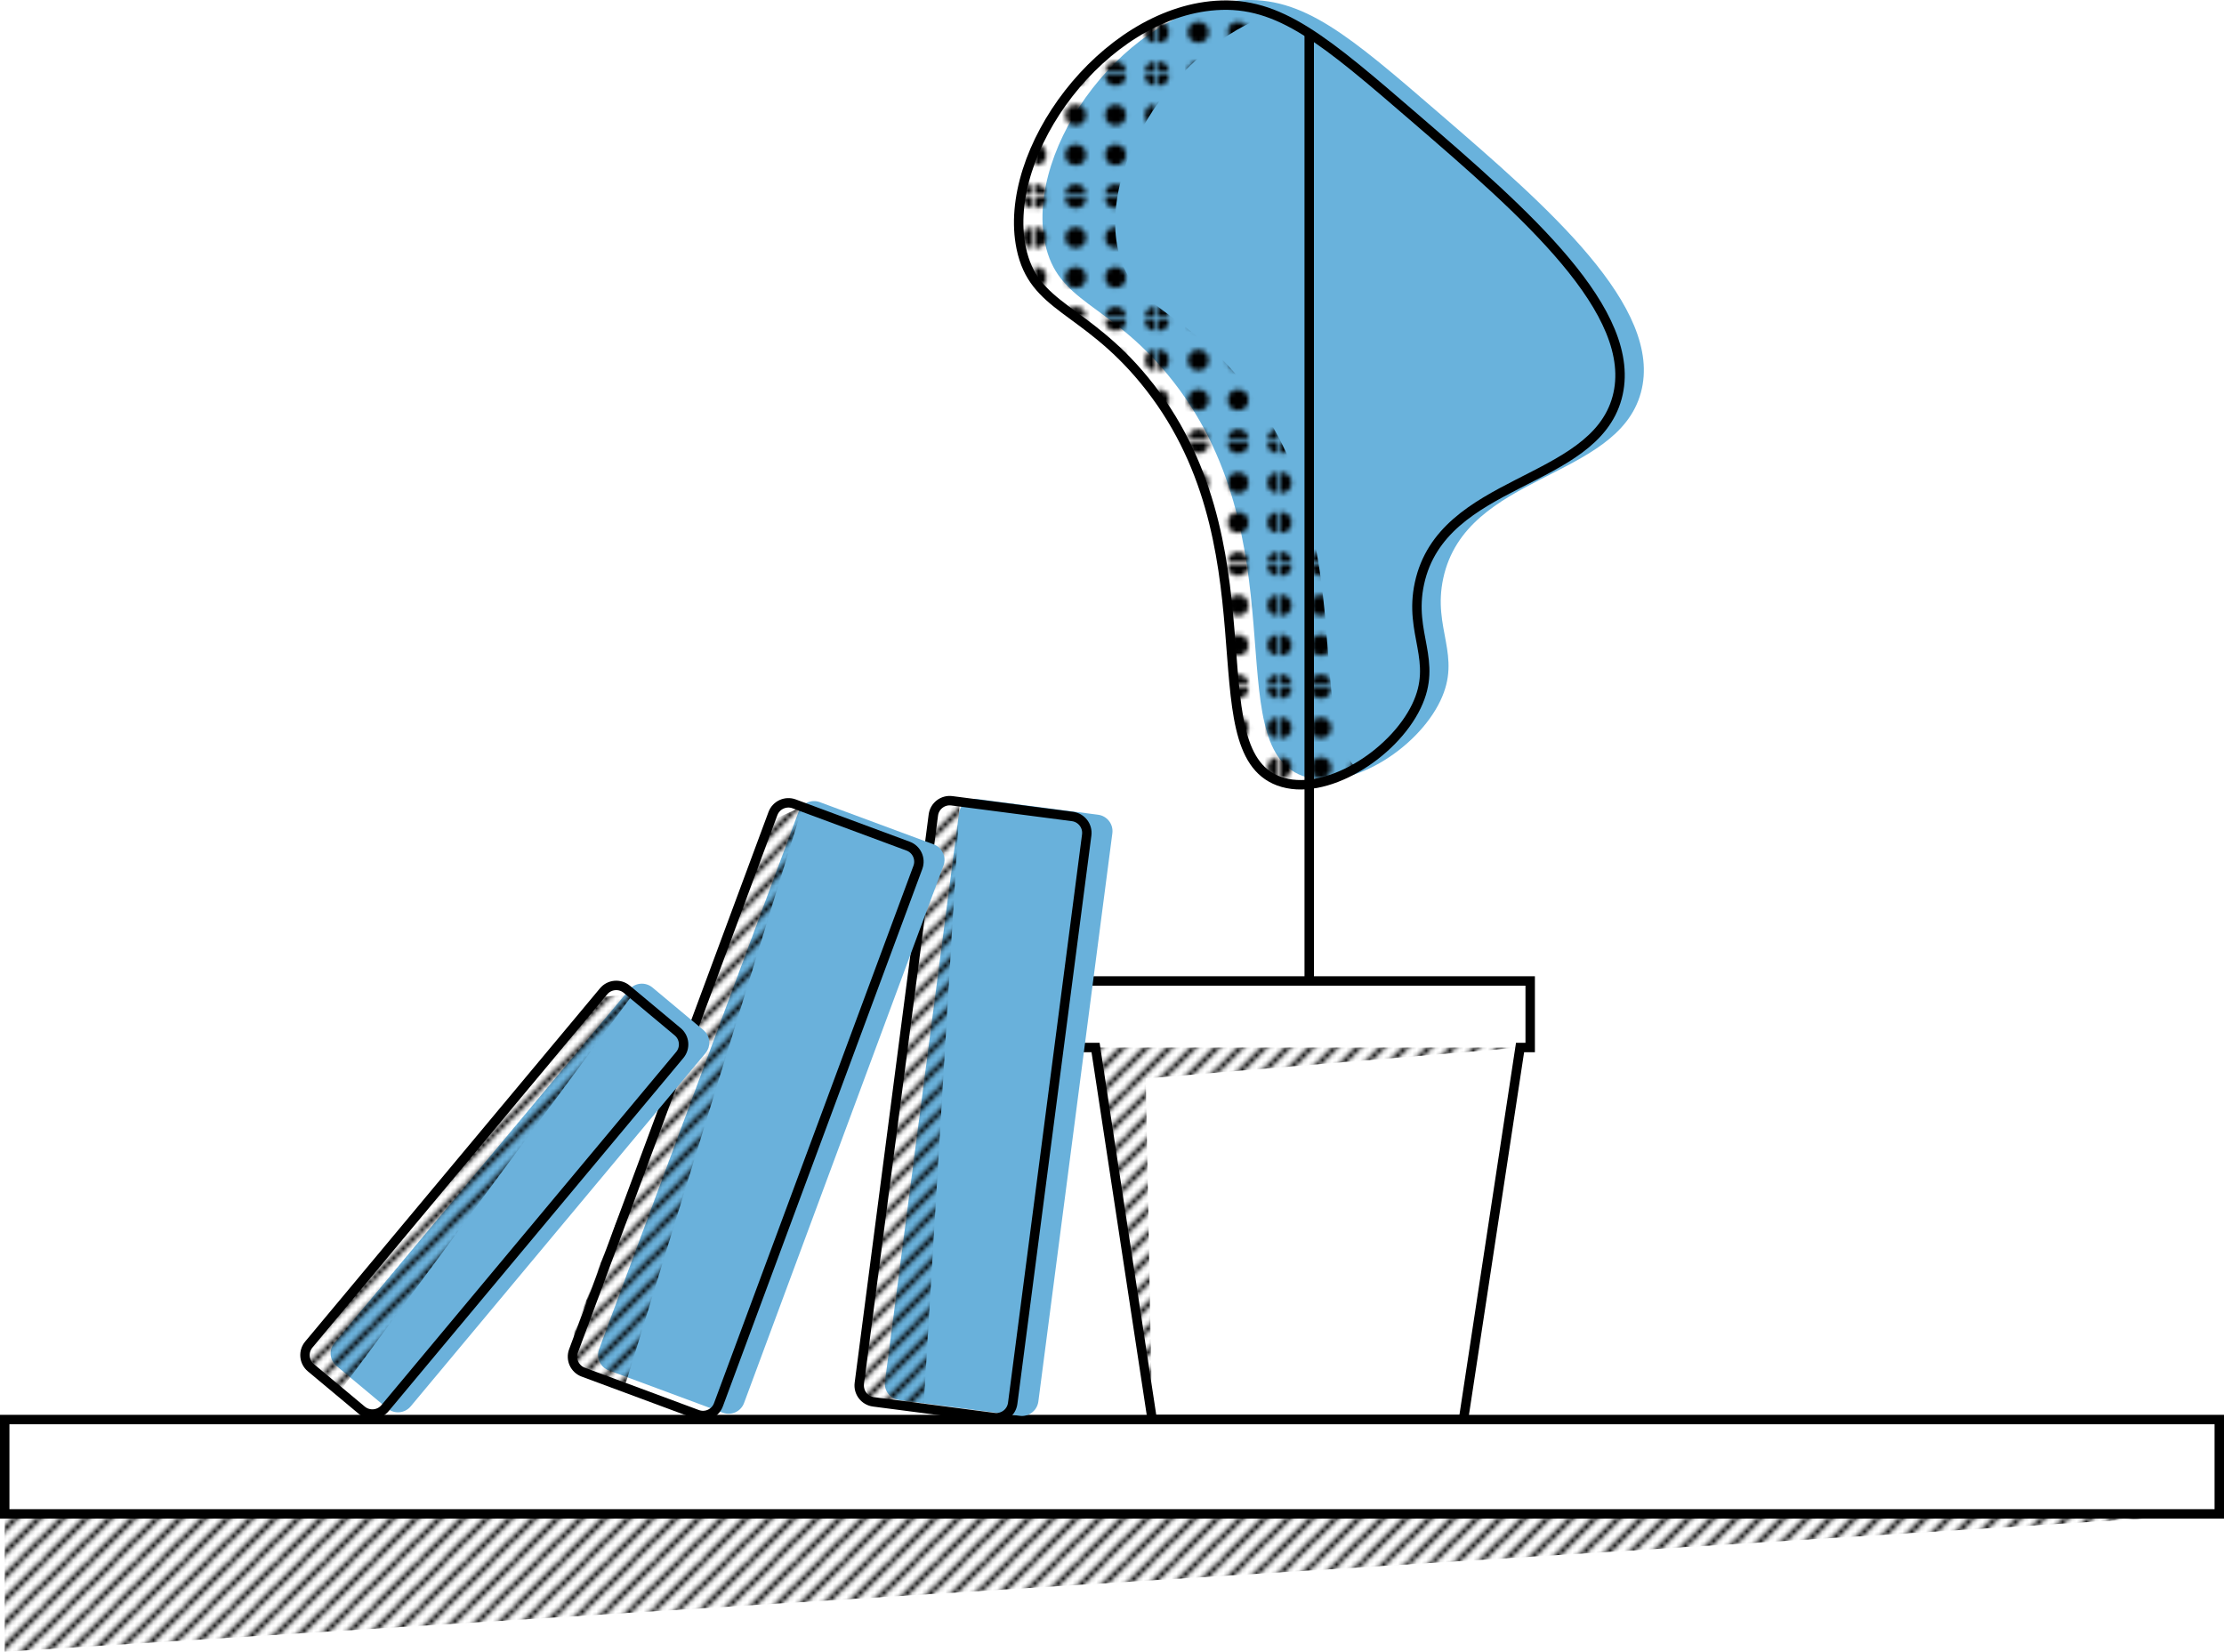 <?xml version="1.0" encoding="utf-8"?>
<!-- Generator: Adobe Illustrator 25.2.3, SVG Export Plug-In . SVG Version: 6.00 Build 0)  -->
<svg version="1.1" id="bureautique" xmlns="http://www.w3.org/2000/svg" xmlns:xlink="http://www.w3.org/1999/xlink" x="0px"
	 y="0px" viewBox="0 0 471.75 350.35" enable-background="new 0 0 471.75 350.35" xml:space="preserve">
<pattern  x="-30.13" y="-21.32" width="9.9" height="9.9" patternUnits="userSpaceOnUse" id="Hachure_1pt" viewBox="10.84 -11.14 9.9 9.9" overflow="visible">
	<g>
		<rect x="10.84" y="-11.14" fill="none" width="9.9" height="9.9"/>
		<g>
			<defs>
				<rect id="SVGID_1_" x="10.84" y="-11.14" width="9.9" height="9.9"/>
			</defs>
			<clipPath id="SVGID_2_">
				<use xlink:href="#SVGID_1_"  overflow="visible"/>
			</clipPath>
			<g clip-path="url(#SVGID_2_)">
				<line fill="none" stroke="#000000" stroke-miterlimit="10" x1="21.21" y1="-11.61" x2="10.42" y2="-0.82"/>
				<line fill="none" stroke="#000000" stroke-miterlimit="10" x1="30.64" y1="-11.14" x2="19.91" y2="-0.41"/>
				<line fill="none" stroke="#000000" stroke-miterlimit="10" x1="11.8" y1="-12.1" x2="0.35" y2="-0.66"/>
				<line fill="none" stroke="#000000" stroke-miterlimit="10" x1="16.49" y1="-11.84" x2="5.25" y2="-0.61"/>
				<line fill="none" stroke="#000000" stroke-miterlimit="10" x1="26.15" y1="-11.6" x2="14.9" y2="-0.35"/>
			</g>
		</g>
	</g>
</pattern>
<pattern  x="-30.13" y="-21.32" width="25.33" height="25.33" patternUnits="userSpaceOnUse" id="Pointillisme_1" viewBox="2.22 -27.55 25.33 25.33" overflow="visible">
	<g>
		<rect x="2.22" y="-27.55" fill="none" width="25.33" height="25.33"/>
		<g>
			<defs>
				<rect id="SVGID_3_" x="2.22" y="-27.55" width="25.33" height="25.33"/>
			</defs>
			<clipPath id="SVGID_4_">
				<use xlink:href="#SVGID_3_"  overflow="visible"/>
			</clipPath>
			<g clip-path="url(#SVGID_4_)">
				<circle cx="2.22" cy="-27.55" r="2.22"/>
				<circle cx="10.66" cy="-27.55" r="2.22"/>
				<circle cx="19.1" cy="-27.55" r="2.22"/>
				<circle cx="2.22" cy="-19.1" r="2.22"/>
				<circle cx="10.66" cy="-19.1" r="2.22"/>
				<circle cx="19.1" cy="-19.1" r="2.22"/>
				<circle cx="2.22" cy="-10.66" r="2.22"/>
				<circle cx="10.66" cy="-10.66" r="2.22"/>
				<circle cx="19.1" cy="-10.66" r="2.22"/>
				<circle cx="27.55" cy="-27.55" r="2.22"/>
				<circle cx="27.55" cy="-19.1" r="2.22"/>
				<circle cx="27.55" cy="-10.66" r="2.22"/>
				<circle cx="2.22" cy="-2.22" r="2.22"/>
				<circle cx="10.66" cy="-2.22" r="2.22"/>
				<circle cx="19.1" cy="-2.22" r="2.22"/>
				<circle cx="27.55" cy="-2.22" r="2.22"/>
			</g>
		</g>
	</g>
</pattern>
<g>
	<g>
		<rect x="1" y="301.11" fill="none" stroke="#000000" stroke-width="2" stroke-miterlimit="10" width="469.75" height="20.01"/>
		<pattern  id="SVGID_5_" xlink:href="#Hachure_1pt" patternTransform="matrix(1 0 0 1 -0.837 -7.321)">
		</pattern>
		<polygon fill="url(#SVGID_5_)" points="470.75,321.12 1,321.12 1,350.35 		"/>
	</g>
	<g>
		<g>
			<pattern  id="SVGID_6_" xlink:href="#Hachure_1pt" patternTransform="matrix(1 0 0 1 -0.837 -7.321)">
			</pattern>
			<polygon fill="url(#SVGID_6_)" points="322.43,222.2 232.39,222.2 244.4,301.11 243.03,228.76 			"/>
			<polygon fill="none" stroke="#000000" stroke-width="2" stroke-miterlimit="10" points="324.58,208.08 230.25,208.08 
				228.98,208.08 228.98,222.2 232.39,222.2 244.4,301.11 310.43,301.11 322.43,222.2 324.58,222.2 			"/>
		</g>
		<g>
			<path fill="#69B2DC" d="M305.5,24.21c22.54,19.45,47.49,40.98,42.56,59.07c-5.06,18.57-37.09,17.05-41.92,39.38
				c-2.33,10.79,4.03,16.34-0.64,26.04c-4.95,10.31-19.55,19.47-29.22,15.88c-18-6.69-0.18-50.66-28.58-85.11
				C234.95,64,224.29,64.29,221.66,51.52c-4.22-20.48,17.31-49.76,41.29-51.45C276.43-0.88,286.12,7.48,305.5,24.21z"/>
			<path fill="none" stroke="#000000" stroke-width="2" stroke-miterlimit="10" d="M300.45,25.3
				c22.54,19.45,47.49,40.98,42.56,59.07c-5.06,18.57-37.09,17.05-41.92,39.38c-2.33,10.79,4.03,16.34-0.64,26.04
				c-4.95,10.31-19.55,19.47-29.22,15.88c-18-6.69-0.18-50.66-28.58-85.11c-12.75-15.47-23.41-15.18-26.04-27.95
				c-4.22-20.48,17.31-49.76,41.29-51.45C271.38,0.21,281.07,8.58,300.45,25.3z"/>
			<pattern  id="SVGID_7_" xlink:href="#Pointillisme_1" patternTransform="matrix(1 0 0 1 -10.125 -14.727)">
			</pattern>
			<path fill="url(#SVGID_7_)" d="M263.12,80.56c-12.75-15.47-23.41-15.18-26.04-27.95c-3.71-17.99,12.46-42.76,32.69-49.67
				c-3.86-1.47-7.69-2.08-11.87-1.78c-23.97,1.69-45.51,30.97-41.29,51.45c2.63,12.77,13.29,12.48,26.04,27.95
				c28.4,34.45,10.58,78.42,28.58,85.11c4.83,1.8,10.9,0.4,16.38-2.73C276.58,151.04,288.93,111.87,263.12,80.56z"/>
			<line fill="none" stroke="#000000" stroke-width="2" stroke-miterlimit="10" x1="277.71" y1="208.08" x2="277.71" y2="7.08"/>
		</g>
	</g>
	<g>
		<g>
			<path fill="#69B1DB" d="M216.32,300.32l-25.58-3.33c-1.92-0.25-3.27-2.01-3.02-3.93l15.7-120.55c0.25-1.92,2.01-3.27,3.93-3.02
				l25.58,3.33c1.92,0.25,3.27,2.01,3.02,3.93l-15.7,120.55C219.99,299.21,218.23,300.57,216.32,300.32z"/>
			<pattern  id="SVGID_8_" xlink:href="#Hachure_1pt" patternTransform="matrix(1 0 0 1 -0.837 -7.321)">
			</pattern>
			<polygon fill="url(#SVGID_8_)" points="203.58,170.07 195.89,298.74 184.02,296.13 182.77,289.66 197.77,174.54 			"/>
			<path fill="none" stroke="#000000" stroke-width="2" stroke-miterlimit="10" d="M210.88,300.69l-25.58-3.33
				c-1.92-0.25-3.27-2.01-3.02-3.93l15.7-120.55c0.25-1.92,2.01-3.27,3.93-3.02l25.58,3.33c1.92,0.25,3.27,2.01,3.02,3.93
				l-15.7,120.55C214.56,299.59,212.8,300.94,210.88,300.69z"/>
		</g>
		<g>
			<path fill="#6AB1DB" d="M153.33,299.66l-24.18-8.97c-1.81-0.67-2.74-2.69-2.07-4.5l42.3-113.98c0.67-1.81,2.69-2.74,4.5-2.07
				l24.18,8.97c1.81,0.67,2.74,2.69,2.07,4.5l-42.3,113.98C157.16,299.41,155.15,300.33,153.33,299.66z"/>
			<pattern  id="SVGID_9_" xlink:href="#Hachure_1pt" patternTransform="matrix(1 0 0 1 -0.837 -7.321)">
			</pattern>
			<polygon fill="url(#SVGID_9_)" points="170.22,171.09 132.45,294.32 121.52,289 121.84,282.41 163.52,174.06 			"/>
			<path fill="none" stroke="#000000" stroke-width="2" stroke-miterlimit="10" d="M147.9,300.03l-24.18-8.97
				c-1.81-0.67-2.74-2.69-2.07-4.5l42.3-113.98c0.67-1.81,2.69-2.74,4.5-2.07l24.18,8.97c1.81,0.67,2.74,2.69,2.07,4.5l-42.3,113.98
				C151.73,299.78,149.72,300.71,147.9,300.03z"/>
		</g>
		<g>
			<path fill="#6BB1DB" d="M82.18,298.76l-10.79-9.01c-1.49-1.24-1.68-3.45-0.44-4.93l62.52-74.91c1.24-1.49,3.45-1.68,4.93-0.44
				l10.79,9.01c1.49,1.24,1.68,3.45,0.44,4.93l-62.52,74.91C85.87,299.8,83.66,300,82.18,298.76z"/>
			<pattern  id="SVGID_10_" xlink:href="#Hachure_1pt" patternTransform="matrix(1 0 0 1 -0.837 -7.321)">
			</pattern>
			<polygon fill="url(#SVGID_10_)" points="134.25,210.91 71.97,295.32 65.06,288.3 67.08,283.33 128.32,211.39 			"/>
			<path fill="none" stroke="#000000" stroke-width="2" stroke-miterlimit="10" d="M76.74,299.13l-10.79-9.01
				c-1.49-1.24-1.68-3.45-0.44-4.93l62.52-74.91c1.24-1.49,3.45-1.68,4.93-0.44l10.79,9.01c1.49,1.24,1.68,3.45,0.44,4.93
				l-62.52,74.91C80.44,300.17,78.23,300.37,76.74,299.13z"/>
		</g>
	</g>
</g>
</svg>
